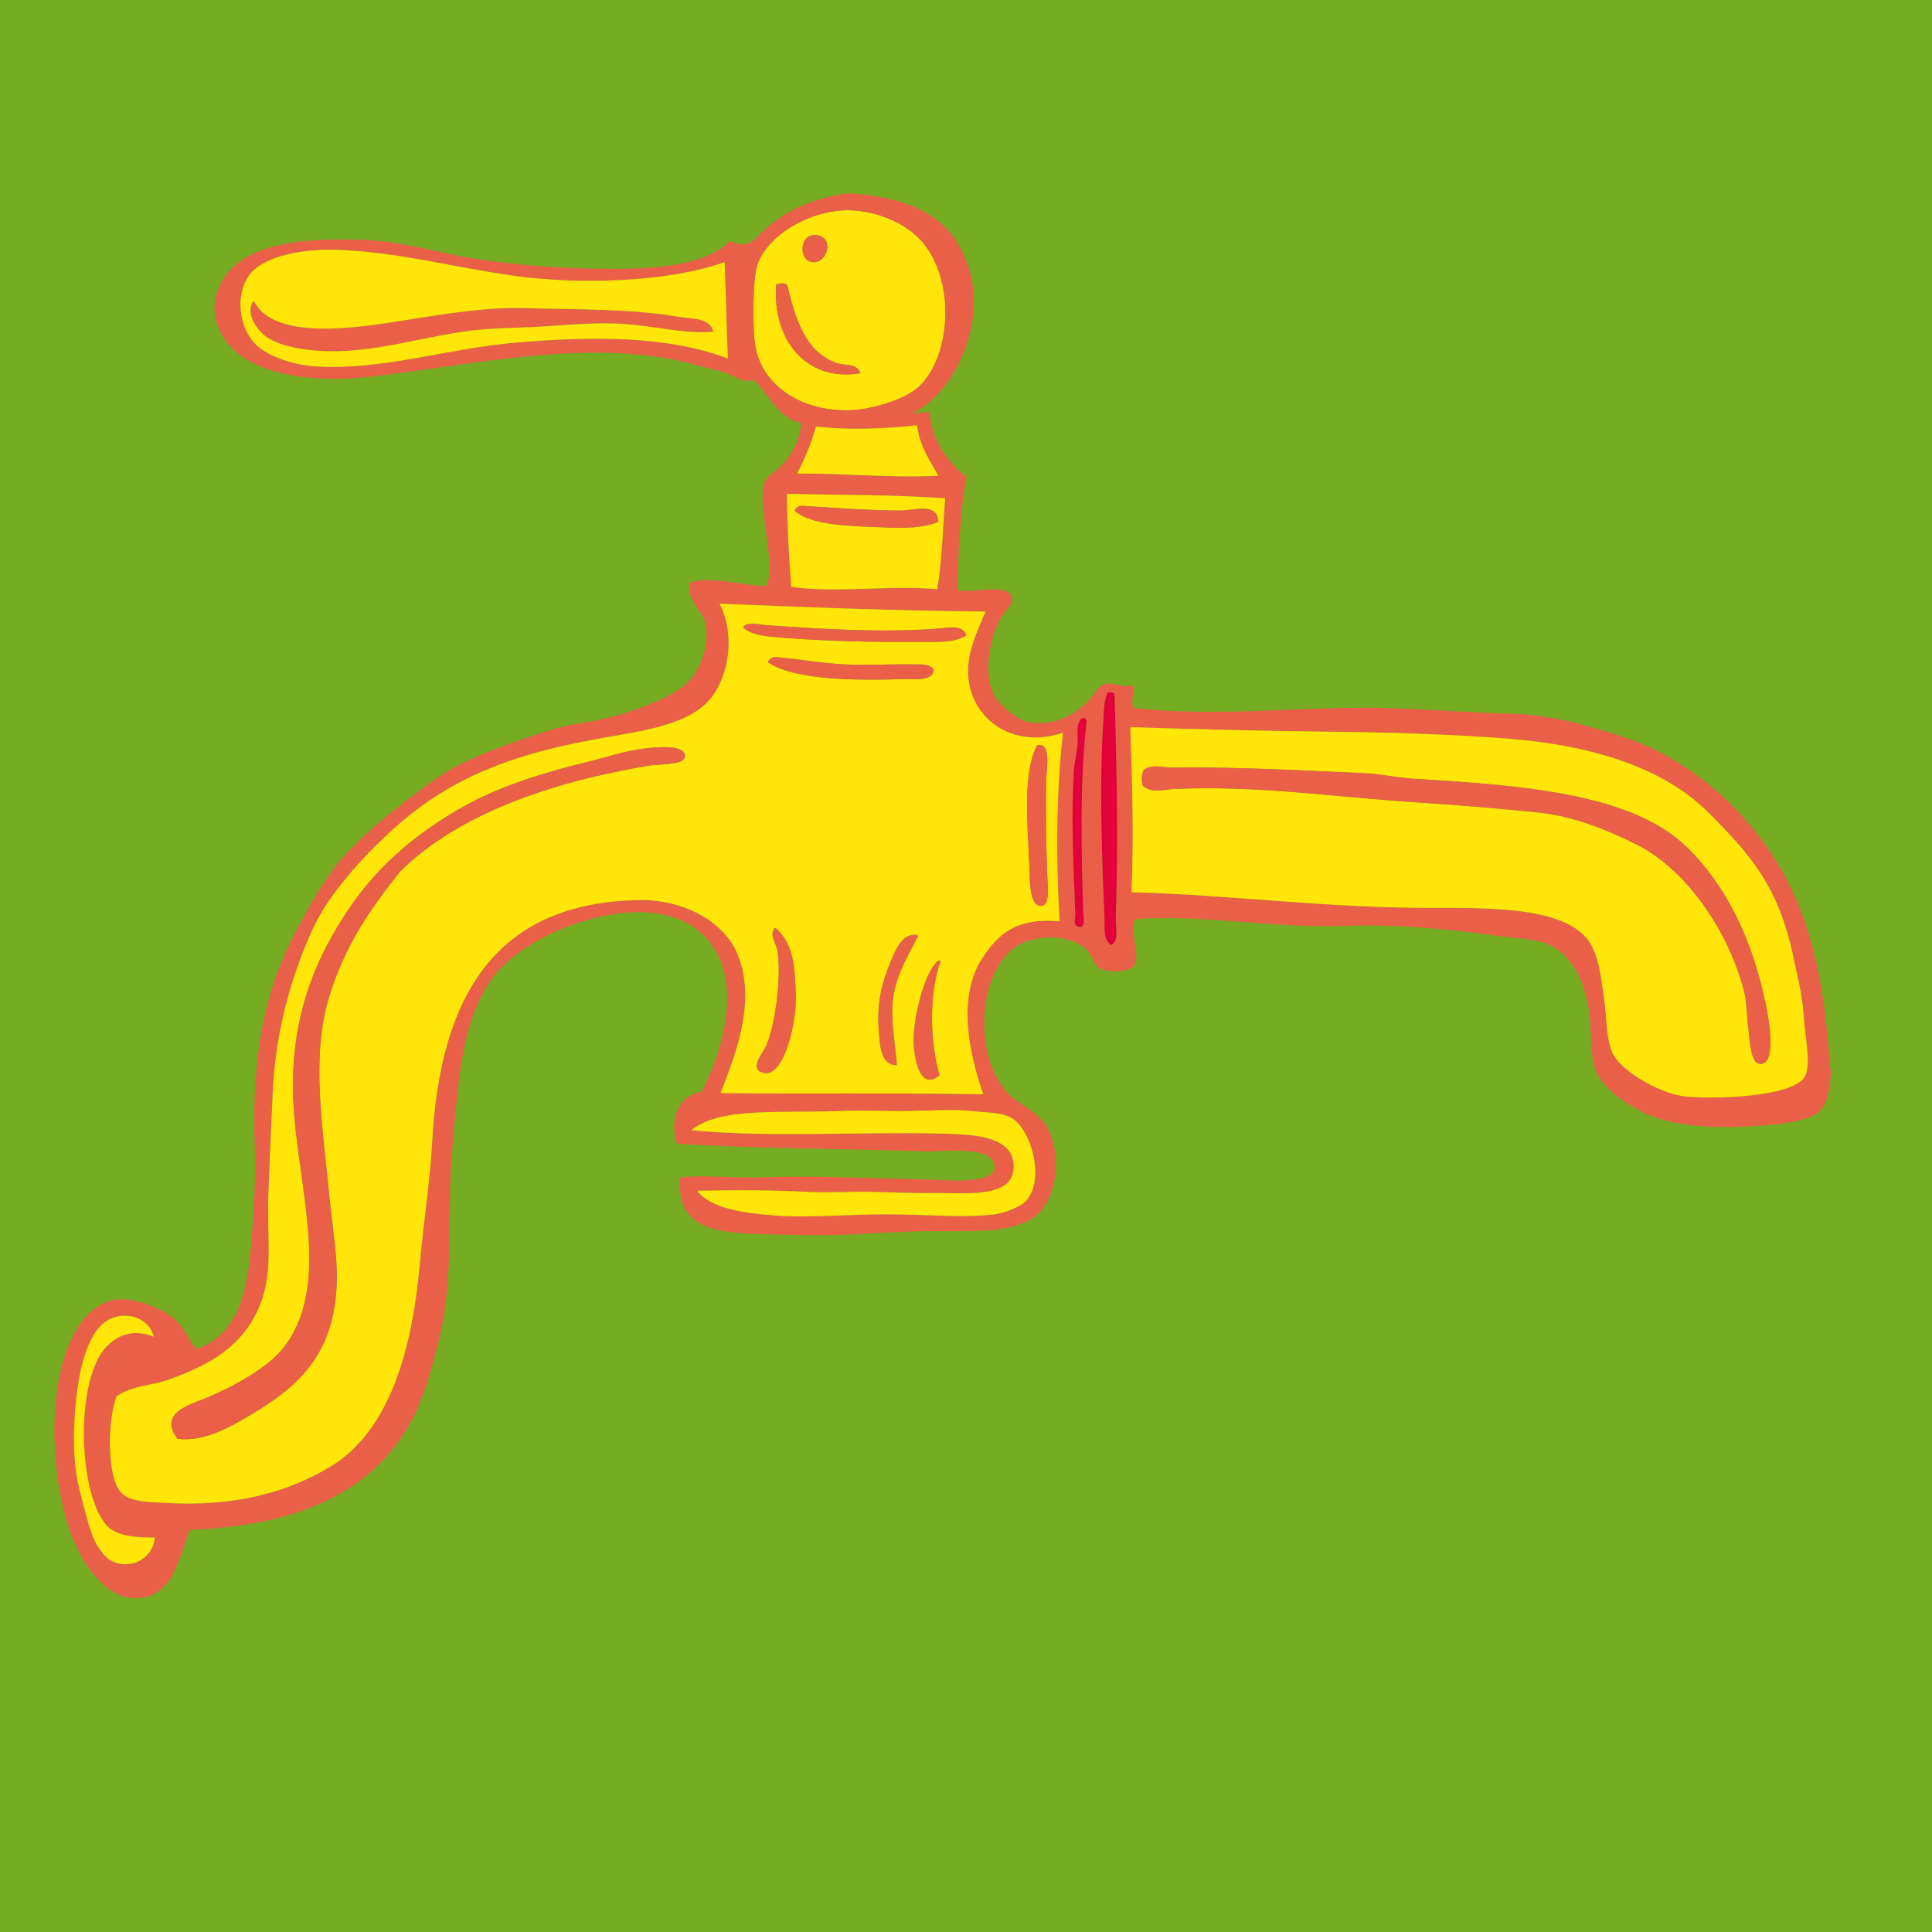 <?xml version="1.0" encoding="utf-8"?>
<!-- Generator: Adobe Illustrator 16.0.0, SVG Export Plug-In . SVG Version: 6.00 Build 0)  -->
<!DOCTYPE svg PUBLIC "-//W3C//DTD SVG 1.1//EN" "http://www.w3.org/Graphics/SVG/1.1/DTD/svg11.dtd">
<svg version="1.1" xmlns="http://www.w3.org/2000/svg" xmlns:xlink="http://www.w3.org/1999/xlink" x="0px" y="0px" width="100px"
	 height="100px" viewBox="0 0 100 100" enable-background="new 0 0 100 100" xml:space="preserve">
<g id="Ebene_1">
</g>
<g id="Ebene_3">
</g>
<g id="Ebene_2">
	<g display="none">
		<rect x="-186" y="-103" display="inline" fill="#044B4F" width="100" height="100"/>
		<g display="inline">
			
				<linearGradient id="SVGID_1_" gradientUnits="userSpaceOnUse" x1="201.379" y1="74.339" x2="217.199" y2="74.339" gradientTransform="matrix(0.986 -0.164 0.164 0.986 -384.851 -67.561)">
				<stop  offset="0" style="stop-color:#C2E0E5"/>
				<stop  offset="0.5" style="stop-color:#95CBD5"/>
				<stop  offset="0.634" style="stop-color:#86C5D0"/>
				<stop  offset="0.85" style="stop-color:#73BECA"/>
				<stop  offset="1" style="stop-color:#6CBBC8"/>
			</linearGradient>
			<path fill-rule="evenodd" clip-rule="evenodd" fill="url(#SVGID_1_)" d="M-164.957-49.435c0.019-0.009,0.022,0.006,0.027,0.022
				c0.765,2.031,1.526,4.076,2.389,6.107c0.847,1.989,1.692,4.053,2.339,6.223c0.674,2.257,1.296,4.638,1.745,6.99
				c0.243,1.268,0.457,2.49,0.598,3.729c0.271,2.388,0.7,4.369,0.685,6.579c-0.007,1.06-0.037,2.561-0.213,3.551
				c-0.369,2.072-0.788,3.904-1.924,5.343c-0.525,0.667-1.56,1.644-2.477,2.019c-0.907,0.371-1.923,0.546-3.029,0.505
				c-0.945-0.036-2.605-0.286-3.338-0.75c-0.756-0.479-1.699-1.023-2.216-1.842c-1.791-2.313-2.16-4.584-0.095-9.627
				c0.549-1.342,1.972-3.553,2.469-4.894c0.509-1.375,0.93-2.779,1.381-4.138c0.592-1.778,0.973-3.576,1.231-5.611
				c0.149-1.172,0.243-2.379,0.352-3.618c0.037-0.427-0.01-0.871,0.014-1.314c0.063-1.204,0.148-2.547,0.123-3.875
				c-0.017-0.849,0.104-1.704,0.083-2.584C-164.837-47.547-164.942-48.467-164.957-49.435z"/>
		</g>
		<g display="inline">
			<path fill-rule="evenodd" clip-rule="evenodd" fill="#680F15" d="M-93.091-62.725c0,0.512,0,1.024,0,1.536
				c-0.035,0.01-0.053,0.039-0.046,0.091c-0.112,3.199-0.772,5.829-1.896,8.133c-1.076,2.203-2.661,4.209-5.017,5.061
				c-2.994,1.081-5.567-0.609-7.049-2.305c-1.614-1.845-2.533-4.208-3.164-6.913c-1.419-0.72-2.943-1.407-4.654-1.988
				c-1.69-0.574-3.632-0.81-5.648-1.04c-3.822-0.435-8.14-0.768-12.562-0.768c-6.205,0-13.504-0.709-19.387,0.181
				c-0.891,0.135-1.766,0.466-2.667,0.677c-0.89,0.21-1.816,0.555-2.395,0.949c-0.457,0.311-1.04,0.847-1.266,1.311
				c-0.466,0.955-0.486,2.411-0.903,3.298c-0.093,0.199-0.439,0.764-0.723,0.95c-0.355,0.233-0.992,0.382-1.538,0.587
				c-1.504,0.565-3.922,0.789-5.603,0.452c-0.45-0.09-1.566-0.485-1.898-0.723c-0.278-0.199-0.922-1.124-0.994-1.537
				c-0.175-1.001,0.274-2.125,0.452-3.073c0.38-2.023,1.041-3.619,1.762-5.106c0.401-0.826,0.846-1.339,1.401-2.033
				c0.993-1.24,2.256-2.432,3.75-3.118c1.532-0.705,3.252-1.342,5.151-1.718c2.019-0.399,4.152-0.49,6.282-0.587
				c2.054-0.094,4.132-0.086,6.191-0.135c4.298-0.103,8.38,0.23,12.472-0.181c-0.009-2-0.457-3.621,0.136-5.152
				c0.176-0.457,0.448-0.816,0.633-1.22c0.213-0.467,0.279-0.974,0.406-1.491c0.224-0.908-0.546-2.225-0.632-3.299
				c-0.071-0.884,0.045-1.548,0.316-2.395c2.713,0.001,5.54-0.124,8.225,0c0.057,0.702,0.203,1.227,0.18,1.808
				c-0.05,1.251-0.796,2.268-0.813,3.39c-0.014,0.838,0.357,1.478,0.678,2.078c0.247,0.463,0.651,0.881,0.813,1.401
				c0.456,1.46-0.074,2.85,0.272,4.564c1.029,0.392,2.29,0.258,3.479,0.271c3.714,0.039,6.58,0.293,10.168,0.407
				c0.996-1.955,2.134-3.817,3.932-4.971c2.112-1.357,4.742-1.29,6.732,0.09C-95.069-72.854-93.451-68.156-93.091-62.725z
				 M-131.457-83.829c0.176,0.601-0.106,1.562,0,2.125c0.087,0.465,0.546,0.923,0.995,1.084c1.838,0.664,4.311-0.057,5.333-1.221
				c0.163-0.62,0.302-1.263,0.316-2.033C-127.013-83.843-129.332-83.934-131.457-83.829z M-131.908-74.475
				c-0.099,1.013-0.153,2.199-0.092,3.3c0.063,1.103,0.082,2.527,0.407,3.389c0.762,2.012,4.443,2.713,6.688,1.581
				c0.94-0.474,1.578-1.484,1.582-2.893c0.002-1.013-0.135-2.09-0.271-3.253c-0.125-1.069-0.157-2.351-0.452-3.117
				c-0.278-0.721-1.063-1.113-1.311-1.988c-0.196-0.698-0.082-1.462-0.18-2.396c-0.942,0.83-3.785,1.064-5.288,0.542
				C-130.299-77.393-131.734-76.271-131.908-74.475z M-138.687-69.548c-1.178-0.049-2.387,0.013-3.57,0
				c-3.494-0.037-7.083-0.26-10.213,0.09c-1.202,0.134-2.41,0.151-3.57,0.271c-1.051,0.108-2.19,0.401-3.253,0.678
				c-2.387,0.624-4.084,1.49-5.649,2.936c-0.853,0.791-1.486,1.542-2.079,2.577c-0.536,0.939-0.997,2.054-1.492,3.163
				c-0.557,1.252-0.929,3.333-0.677,4.836c0.516,1.247,1.725,1.491,3.524,1.581c1.948,0.098,4.302-0.429,5.106-1.401
				c0.012-0.035,0.002-0.089,0.046-0.09c0.168-1.197,0.455-2.539,0.994-3.525c1.299-2.375,4.725-2.918,7.908-3.344
				c2.059-0.275,4.567-0.326,6.868-0.271c2.241,0.053,4.631-0.026,7.095,0.09c2.438,0.116,4.946,0.227,7.366,0.227
				c2.48,0,5.047-0.023,7.457,0.09c2.546,0.121,4.971,0.07,7.139,0.452c2.101,0.37,3.995,1.092,5.694,1.852
				c1.375,0.615,2.471,1.451,3.886,1.808c0.524,0.132,1.031,0.056,1.672,0.136c0.385,0.048,0.869,0.306,1.311,0.271
				c0.61-0.048,1.292-0.415,1.717-0.814c2.583-2.42,2.537-9.724-0.768-11.386c-0.219-0.11-0.762-0.269-1.13-0.271
				c-0.704-0.006-0.987,0.396-1.582,0.452c-0.527,0.049-1.216-0.172-1.852-0.226c-0.639-0.055-1.296-0.055-1.899-0.09
				c-4.135-0.25-8.917-0.648-12.925-0.587c-0.303,1.598-0.52,2.869-1.491,3.886c-1.48,1.552-5.296,1.784-7.546,0.859
				c-1.829-0.752-2.571-2.362-3.028-4.158C-135.367-69.26-136.894-69.473-138.687-69.548z"/>
			<path fill-rule="evenodd" clip-rule="evenodd" fill="#F15A24" d="M-124.813-83.684c-0.014,0.769-0.153,1.413-0.316,2.032
				c-1.021,1.163-3.495,1.883-5.333,1.221c-0.448-0.162-0.907-0.62-0.995-1.085c-0.106-0.562,0.176-1.524,0-2.124
				C-129.332-83.746-127.013-83.655-124.813-83.684z"/>
			<path fill-rule="evenodd" clip-rule="evenodd" fill="#FFFFFF" d="M-167.969-53.145"/>
			<path fill-rule="evenodd" clip-rule="evenodd" fill="#F15A24" d="M-130.824-79.121c1.502,0.521,4.345,0.287,5.288-0.542
				c0.098,0.934-0.016,1.698,0.18,2.395c0.248,0.876,1.033,1.269,1.311,1.989c0.295,0.766,0.327,2.047,0.452,3.118
				c0.136,1.163,0.273,2.24,0.271,3.253c-0.003,1.408-0.641,2.418-1.582,2.892c-2.245,1.132-5.926,0.431-6.688-1.582
				c-0.325-0.861-0.344-2.285-0.407-3.389c-0.061-1.101-0.007-2.286,0.092-3.299C-131.734-76.083-130.299-77.204-130.824-79.121z"/>
			<path fill-rule="evenodd" clip-rule="evenodd" fill="#F15A24" d="M-133.562-69.521c0.456,1.796,1.198,3.405,3.026,4.158
				c2.25,0.925,6.066,0.693,7.546-0.859c0.971-1.016,1.188-2.288,1.492-3.885c4.006-0.061,8.79,0.338,12.925,0.587
				c0.602,0.037,1.261,0.037,1.897,0.091c0.635,0.054,1.325,0.275,1.853,0.226c0.594-0.056,0.877-0.458,1.581-0.452
				c0.368,0.003,0.912,0.161,1.13,0.271c3.304,1.664,3.351,8.966,0.769,11.387c-0.425,0.399-1.108,0.766-1.718,0.813
				c-0.442,0.036-0.926-0.222-1.311-0.27c-0.64-0.08-1.146-0.004-1.672-0.136c-1.415-0.357-2.511-1.191-3.885-1.808
				c-1.7-0.76-3.594-1.483-5.694-1.852c-2.169-0.382-4.594-0.332-7.139-0.453c-2.409-0.114-4.976-0.09-7.458-0.09
				c-2.42,0-4.928-0.11-7.366-0.227c-2.463-0.117-4.854-0.037-7.094-0.09c-2.302-0.055-4.811-0.003-6.869,0.271
				c-3.183,0.426-6.608,0.969-7.907,3.344c-0.539,0.986-0.826,2.329-0.994,3.525c-0.044,0-0.035,0.055-0.045,0.09
				c-0.805,0.971-3.159,1.498-5.106,1.401c-1.8-0.09-3.009-0.334-3.524-1.581c-0.252-1.502,0.119-3.584,0.677-4.836
				c0.495-1.11,0.955-2.225,1.492-3.164c0.592-1.034,1.226-1.785,2.079-2.575c1.564-1.447,3.263-2.313,5.649-2.937
				c1.063-0.278,2.202-0.57,3.253-0.679c1.159-0.12,2.367-0.137,3.57-0.271c3.128-0.349,6.717-0.126,10.212-0.09
				c1.182,0.012,2.392-0.05,3.57,0C-136.831-69.535-135.305-69.323-133.562-69.521z"/>
		</g>
		<g display="inline">
			<path fill-rule="evenodd" clip-rule="evenodd" fill="#E3003B" d="M-133.534-89.025c0.974-1.15,2.051-2.197,3.57-2.802
				c-1.105-1.265-2.747-2.142-4.203-3.39c-0.628-0.537-1.387-1.155-2.079-1.717c-0.926-0.752-1.949-1.736-3.434-1.762
				c-1.146-0.021-3.282,1.161-3.887,2.078c-0.439,0.668-0.001,0.991,0.542,1.537c0.616,0.617,1.247,1.024,1.943,1.491
				c0.376,0.252,0.696,0.544,0.994,0.723c0.212,0.127,0.422,0.283,0.568,0.378c0.152,0.099,0.317,0.143,0.471,0.254
				c0.51,0.369,1.129,0.593,1.672,0.949c0.521,0.341,1.024,0.671,1.627,0.995C-134.997-89.888-134.321-89.359-133.534-89.025z"/>
			<path fill-rule="evenodd" clip-rule="evenodd" fill="#E3003B" d="M-123.104-90.787c0.235,0.44,0.762,0.717,1.085,1.174
				c0.418,0.595,0.699,1.296,0.949,2.124c1.062-0.09,2.158-0.275,3.254-0.406c1.083-0.128,2.099-0.446,3.072-0.542
				c0.181-0.018,0.263-0.031,0.407,0.046c1.022-0.503,2.742-0.438,3.932-0.814c0.287-0.091,0.774-0.356,0.812-0.633
				c0.082-0.582-0.825-1.361-1.13-1.717c-0.131-0.155-0.197-0.403-0.361-0.542c-0.226-0.192-0.944-0.607-1.266-0.723
				c-1.777-0.642-4.288,0.398-6.009,0.723C-120.096-91.77-121.691-91.131-123.104-90.787z"/>
			<path fill-rule="evenodd" clip-rule="evenodd" fill="#F15A24" d="M-122.516-86c0.409-3.138-1.561-4.986-4.428-5.197
				c-2.419-0.177-4.377,0.975-5.062,2.486c-0.539,1.189-0.113,2.589,0.588,3.39c0.966,1.101,2.777,1.697,4.519,1.582
				C-124.989-83.868-123.57-85.008-122.516-86z"/>
			<path fill-rule="evenodd" clip-rule="evenodd" fill="#E3003B" d="M-130.868-83.466c-1.086-0.919-2.433-1.575-3.209-2.802
				c-0.2-0.026-0.396-0.039-0.587-0.091c-1.427-0.384-2.912-0.404-4.475-0.542c-0.638-0.056-1.273-0.231-1.897-0.316
				c-1.233-0.164-2.5-0.239-3.751-0.09c-0.284,0.213-0.552,0.442-0.677,0.813c0.358,1.596,1.02,2.946,1.988,4.021
				c0.311,0.347,0.628,0.75,0.994,0.995c1.025,0.687,2.527,0.656,3.932,0.452C-135.895-81.413-133.15-82.875-130.868-83.466z"/>
			<path fill-rule="evenodd" clip-rule="evenodd" fill="#E3003B" d="M-125.679-83.331c0.581,0.793,1.314,1.648,2.124,2.396
				c1.596,1.47,3.11,2.876,4.972,4.157c0.385,0.265,0.9,0.567,1.401,0.904c0.744,0.499,1.192,0.955,2.213,0.769
				c0.911-0.167,2.354-0.955,2.892-1.763c0.223-0.331,0.521-1.071,0.453-1.535c-0.104-0.705-1.607-1.511-2.215-1.854
				c-1.845-1.041-3.574-1.66-5.377-2.666c-0.655-0.365-1.206-0.777-1.943-1.085c-0.27-0.113-0.948-0.495-1.311-0.451
				c-0.351,0.042-0.641,0.319-1.04,0.451C-124.252-83.763-125.094-83.621-125.679-83.331z"/>
			<path fill-rule="evenodd" clip-rule="evenodd" fill="#680F15" d="M-133.768-96.391c1.259,0.999,2.603,2.119,3.931,3.118
				c0.39,0.292,0.949,0.946,1.311,1.04c0.323,0.083,0.827-0.053,1.22-0.045c1.205,0.024,2.223,0.394,3.208,0.768
				c1.485-0.482,3.258-0.898,5.106-1.401c1.738-0.473,3.66-1.179,5.424-1.129c1.506,0.042,2.479,0.652,3.297,1.446
				c0.38,0.368,0.727,0.744,0.995,1.084c0.5,0.638,1.334,1.748,1.265,2.938c-0.029,0.504-0.544,1.273-0.903,1.536
				c-0.641,0.471-1.657,0.573-2.668,0.724c-3.137,0.467-6.451,0.742-9.037,1.31c0.273,0.404,0.754,0.577,1.175,0.813
				c0.407,0.229,0.813,0.502,1.221,0.769c1.62,1.058,3.374,1.863,5.105,2.847c0.815,0.463,1.875,1.028,2.26,1.762
				c0.361,0.687,0.326,1.152,0,1.807c-0.136,0.274-0.36,0.516-0.497,0.679c-0.729,0.863-1.614,1.648-2.576,2.123
				c-0.557,0.275-1.085,0.628-1.673,0.724c-0.713,0.116-1.666-0.169-2.259-0.452c-0.413-0.197-0.799-0.697-1.266-1.04
				c-1.356-0.996-2.694-2.171-3.886-3.163c-0.839-0.699-1.748-1.326-2.44-2.124c-0.746-0.86-1.394-1.746-2.169-2.439
				c-2.266,0.309-4.155,1.559-6.416,2.168c-1.065,0.287-2.104,0.75-3.165,1.13c-1.069,0.381-2.264,0.849-3.434,0.903
				c-2.203,0.102-3.132-1.006-4.066-2.215c-0.791-1.021-1.517-2.241-2.034-3.479c-0.395-0.944-0.844-2.066-0.271-2.892
				c0.344-0.495,1.402-1.053,2.079-1.175c0.671-0.12,1.476-0.019,2.259-0.091c2.065-0.188,4.378,0.082,6.326,0.091
				c0.132-0.219-0.222-0.298-0.316-0.362c-2.683-1.804-5.782-3.285-8.134-5.332c-0.931-1.071-0.403-2.942,0.497-3.66
				c1.48-0.795,2.569-1.979,4.565-2.26c0.014,0,0.03,0,0.045,0C-137.114-99.5-135.566-97.818-133.768-96.391z M-133.723-89.025
				c0.974-1.15,2.05-2.197,3.57-2.802c-1.105-1.265-2.746-2.142-4.203-3.39c-0.628-0.537-1.387-1.155-2.079-1.717
				c-0.926-0.752-1.948-1.736-3.435-1.762c-1.146-0.021-3.281,1.161-3.885,2.078c-0.44,0.668-0.003,0.991,0.542,1.537
				c0.616,0.617,1.247,1.024,1.943,1.491c0.377,0.252,0.695,0.544,0.995,0.723c0.212,0.127,0.885,0.521,1.039,0.633
				c0.51,0.369,1.129,0.593,1.672,0.949c0.521,0.341,1.024,0.671,1.626,0.995C-135.184-89.888-134.509-89.359-133.723-89.025z
				 M-123.104-90.787c0.235,0.44,0.762,0.717,1.085,1.174c0.418,0.595,0.699,1.296,0.949,2.124c1.062-0.09,2.158-0.275,3.254-0.406
				c1.083-0.128,2.099-0.446,3.072-0.542c0.181-0.018,0.263-0.031,0.407,0.046c1.022-0.503,2.742-0.438,3.932-0.814
				c0.287-0.091,0.774-0.356,0.812-0.633c0.082-0.582-0.825-1.361-1.13-1.717c-0.131-0.155-0.197-0.403-0.361-0.542
				c-0.226-0.192-0.944-0.607-1.266-0.723c-1.777-0.642-4.288,0.398-6.009,0.723C-120.096-91.77-121.691-91.131-123.104-90.787z
				 M-122.516-86.313c0.409-3.14-1.561-4.987-4.428-5.198c-2.419-0.177-4.377,0.976-5.062,2.486
				c-0.539,1.189-0.113,2.59,0.588,3.389c0.966,1.102,2.777,1.699,4.519,1.583C-124.989-84.183-123.57-85.321-122.516-86.313z
				 M-131.057-83.466c-1.086-0.919-2.432-1.575-3.208-2.802c-0.201-0.026-0.397-0.039-0.588-0.091
				c-1.427-0.384-2.911-0.404-4.473-0.542c-0.639-0.056-1.274-0.231-1.898-0.316c-1.233-0.164-2.5-0.239-3.751-0.09
				c-0.285,0.213-0.553,0.442-0.678,0.813c0.358,1.596,1.021,2.946,1.988,4.021c0.312,0.347,0.627,0.75,0.994,0.995
				c1.026,0.687,2.528,0.656,3.932,0.452C-136.083-81.413-133.339-82.875-131.057-83.466z M-125.679-83.331
				c0.581,0.793,1.314,1.648,2.124,2.396c1.596,1.47,3.11,2.876,4.972,4.157c0.385,0.265,0.9,0.567,1.401,0.904
				c0.744,0.499,1.192,0.955,2.213,0.769c0.911-0.167,2.354-0.955,2.892-1.763c0.223-0.331,0.521-1.071,0.453-1.535
				c-0.104-0.705-1.607-1.511-2.215-1.854c-1.845-1.041-3.574-1.66-5.377-2.666c-0.655-0.365-1.206-0.777-1.943-1.085
				c-0.27-0.113-0.948-0.495-1.311-0.451c-0.351,0.042-0.641,0.319-1.04,0.451C-124.252-83.763-125.094-83.621-125.679-83.331z"/>
		</g>
	</g>
	<g>
		<rect fill-rule="evenodd" clip-rule="evenodd" fill="#74AB21" width="100" height="100"/>
		<g>
			<g>
				<path fill-rule="evenodd" clip-rule="evenodd" fill="#E95F47" d="M94.119,57.568c-0.73,0.594-2.765,0.696-4.126,0.755
					c-1.43,0.062-2.979-0.054-4.241-0.465c-1.206-0.392-2.887-1.504-3.195-2.556c-0.284-0.976-0.17-1.978-0.29-2.847
					c-0.214-1.548-0.819-3.034-2.208-3.603c-0.687-0.281-1.597-0.277-2.497-0.407c-2.531-0.361-5.39-0.619-7.961-0.523
					c-3.663,0.139-7.378-0.603-10.863-0.348c-0.265,0.859,0.334,1.963-0.059,2.439c-0.218,0.266-1.226,0.362-1.743,0.117
					c-0.303-0.143-0.464-0.812-0.755-1.046c-0.83-0.663-2.145-0.691-3.079-0.349c-2.394,0.878-2.854,5.477-1.104,7.669
					c0.536,0.672,1.689,1.091,2.15,1.859c0.909,1.52,0.562,4.013-0.756,4.822c-1.29,0.791-3.356,0.618-5.462,0.639
					c-1.064,0.011-2.639,0.113-4.008,0.175c-1.164,0.052-2.299,0.034-3.719,0c-2.725-0.066-5.26-0.035-4.996-2.964
					c1.273-0.121,2.812,0.052,4.299,0c2.831-0.097,5.549,0.06,8.424,0.117c0.865,0.017,3.453,0.284,3.545-0.582
					c0.131-1.247-2.712-0.842-3.486-0.871c-4.103-0.153-8.719-0.129-12.955-0.406c-0.426-1.33,0.148-2.524,1.277-2.673
					c0.938-1.775,1.883-4.79,0.93-6.913c-2.031-4.526-9.76-1.733-11.736,0.987c-1.68,2.312-1.797,5.609-2.091,8.831
					c-0.288,3.151,0.115,6.688-0.697,9.935c-0.411,1.646-0.813,3.072-1.452,4.241c-1.99,3.638-5.855,5.383-11.445,5.578
					c-0.577,1.502-0.86,3.475-2.73,3.543c-1.451,0.054-2.521-1.424-3.08-2.556c-1.738-3.531-1.85-11.402,1.511-12.782
					c1.065-0.438,2.794,0.293,3.486,0.872c0.538,0.45,0.75,1.129,1.161,1.568c2.673-0.91,2.754-4.039,2.963-7.32
					c0.068-1.056,0.1-2.061,0.059-3.079c-0.188-4.682,0.498-8.195,2.149-11.271c0.806-1.501,1.538-2.866,2.673-4.067
					c1.125-1.189,2.391-2.185,3.66-3.137c0.691-0.519,1.288-0.958,2.033-1.336c1.451-0.735,3.149-1.311,4.881-1.86
					c0.846-0.268,1.793-0.337,2.788-0.581c1.444-0.353,3.775-1.131,4.532-2.208c0.454-0.646,0.761-1.665,0.639-2.557
					c-0.115-0.843-1.084-1.315-0.812-2.266c1.227-0.35,2.83,0.225,3.95,0.174c0.29-0.807,0.092-1.653,0-2.498
					c-0.091-0.837-0.353-1.977-0.116-2.847c0.085-0.312,0.475-0.467,0.813-0.813c0.703-0.72,1.185-1.526,1.104-3.079
					c1.448,0.616,4.657,0.459,6.623,0.232c0.162,1.6,0.937,2.589,1.917,3.37c-0.319,1.758-0.433,4.015-0.464,5.868
					c0.688,0.176,2.492-0.357,2.788,0.29c0.198,0.434-0.241,0.623-0.522,1.104c-0.556,0.952-1.006,2.894-0.349,4.067
					c0.29,0.517,1.258,1.329,1.858,1.394c1.436,0.156,2.394-0.494,3.08-1.22c0.249-0.264,0.418-0.669,0.697-0.755
					c0.566-0.174,0.763,0.175,1.51,0.058c0.138,0.238-0.132,0.764,0.059,1.162c4.506,0.498,9.131-0.13,13.13,0
					c2.28,0.074,4.369,0.242,6.391,0.291c2.032,0.049,3.808,0.562,5.694,1.162c3.317,1.055,6.074,3.461,7.843,6.159
					c1.892,2.884,2.728,6.462,2.963,10.922c-0.01,0.067,0.013,0.103,0.059,0.116c0,0.135,0,0.271,0,0.407
					C94.655,56.549,94.585,57.189,94.119,57.568z M47.466,22.012c-1.575,0.179-3.623,0.268-5.229,0.059
					c-0.249,0.892-0.582,1.703-0.987,2.439c2.649-0.016,4.591,0.233,7.321,0.117C48.131,23.826,47.599,23.118,47.466,22.012z
					 M40.727,25.556c0.029,1.672,0.094,3.165,0.231,4.822c2.415,0.325,4.971-0.095,7.553,0.116c0.245-1.425,0.304-3.331,0.407-4.706
					C46.174,25.602,43.508,25.631,40.727,25.556z M37.356,31.25c-0.038,0-0.077,0-0.116,0c0.742,1.407,0.564,3.318-0.232,4.589
					c-0.972,1.552-3.205,1.907-5.636,2.325c-4.87,0.837-8.128,2.104-11.097,4.822c-1.031,0.944-1.957,1.91-2.847,3.079
					c-0.737,0.969-1.21,1.826-1.743,3.196c-0.812,2.089-1.438,4.485-1.568,7.262c-0.077,1.624-0.162,3.563-0.232,5.403
					c-0.07,1.85,0.221,3.646-0.29,5.229c-0.772,2.387-2.626,3.484-4.997,4.299c-0.793,0.272-1.747,0.256-2.557,0.813
					c-0.453,1.018-0.551,4.202,0.232,4.996c0.506,0.513,1.492,0.478,2.208,0.522c3.651,0.235,6.421-0.552,8.599-1.858
					c3.059-1.835,4.248-5.976,4.648-10.516c0.184-2.096,0.531-4.242,0.639-6.275c0.39-7.335,3.107-12.496,10.863-12.549
					c1.997-0.013,4.204,1.013,4.939,2.79c1.002,2.419-0.076,5.148-0.871,7.203c4.682,0.059,8.629-0.022,13.595,0.059
					c-0.776-2.216-1.33-5.076-0.058-7.029c0.798-1.227,1.744-2.135,4.008-1.918c-0.181-3.268-0.19-6.391,0.175-9.761
					c-2.437,0.792-4.368-0.483-4.822-2.382c-0.346-1.443,0.367-2.817,0.813-3.893C46.258,31.605,41.818,31.438,37.356,31.25z
					 M57.574,35.839c-0.077,0-0.154,0-0.231,0c-0.213,0.416-0.198,0.946-0.232,1.452c-0.224,3.277-0.075,7.075,0.058,10.226
					c0.02,0.454-0.095,1.127,0.349,1.395c0.425-0.209,0.217-0.952,0.232-1.395c0.134-3.727,0.05-7.882-0.059-11.503
					C57.693,35.915,57.648,35.863,57.574,35.839z M56.006,37.176c-0.34,0.295-0.204,0.849-0.231,1.336
					c-0.023,0.412-0.146,0.839-0.176,1.22c-0.182,2.499-0.021,5.224,0.06,7.611c0.009,0.273-0.179,0.602,0.29,0.639
					c0.254-0.146,0.122-0.534,0.116-0.756c-0.091-3.196-0.188-6.607,0.174-9.876c0.017-0.094-0.055-0.101-0.058-0.175
					C56.122,37.176,56.064,37.176,56.006,37.176z M58.505,37.641c0.095,2.881,0.188,5.703,0.058,8.541
					c5.363,0.15,9.973,0.813,15.629,0.813c3.006,0,7.001-0.06,8.134,1.859c0.456,0.773,0.549,1.821,0.696,2.789
					c0.135,0.877,0.096,1.984,0.407,2.789c0.36,0.929,2.406,2.178,3.834,2.323c1.554,0.158,5.596,0.018,6.159-1.045
					c0.336-0.638,0.002-2.029-0.059-3.08c-0.067-1.168-0.376-2.304-0.522-3.021c-0.767-3.74-2.271-5.408-4.416-7.553
					c-2.378-2.379-6.139-3.504-10.516-3.835c-2.981-0.225-6.132-0.321-9.122-0.348C65.376,37.84,61.926,37.74,58.505,37.641z
					 M35.787,58.498c3.908,0.393,8.836,0.072,12.841,0.174c1.659,0.042,3.992,0.075,3.834,1.86
					c-0.134,1.506-2.543,1.196-3.951,1.219c-1.028,0.018-2.233-0.03-3.311-0.058c-1.136-0.029-2.288,0.057-3.37,0
					c-1.998-0.105-3.844-0.098-5.752-0.059c0.745,0.934,2.425,1.158,4.01,1.278c1.736,0.132,3.842-0.058,5.809-0.058
					c2.133,0,3.992,0.203,5.578,0c0.54-0.069,1.398-0.401,1.685-0.755c0.93-1.147,0.19-3.665-0.813-4.242
					c-0.512-0.295-1.341-0.266-2.033-0.348c-0.942-0.113-2.171-0.013-3.428,0c-1.099,0.01-2.309-0.05-3.486,0
					C40.486,57.633,37.26,57.275,35.787,58.498z M8.018,79.588c-0.928-0.019-2.029-0.035-2.557-0.697
					c-1.452-1.82-1.512-7.351-0.059-9.063c0.6-0.708,1.479-1.079,2.557-0.64c-0.291-1.191-1.945-1.459-2.789-0.522
					c-0.968,1.073-1.256,3.279-1.336,5.345c-0.037,0.967,0.039,2.161,0.291,3.138c0.263,1.025,0.533,2.136,0.812,2.673
					c0.201,0.387,0.53,0.803,0.756,0.93C6.682,81.309,7.894,80.736,8.018,79.588z"/>
				<path fill-rule="evenodd" clip-rule="evenodd" fill="#FFE608" d="M47.466,22.012c-1.575,0.179-3.623,0.268-5.229,0.059
					c-0.249,0.892-0.582,1.703-0.987,2.439c2.649-0.016,4.591,0.233,7.321,0.117C48.131,23.826,47.599,23.118,47.466,22.012z"/>
				<path fill-rule="evenodd" clip-rule="evenodd" fill="#FFE608" d="M48.918,25.789c-0.104,1.375-0.162,3.28-0.407,4.706
					c-2.582-0.211-5.138,0.209-7.553-0.116c-0.138-1.658-0.202-3.15-0.231-4.822C43.508,25.631,46.174,25.602,48.918,25.789z
					 M41.133,26.428c0.86,0.795,2.944,0.794,4.648,0.871c0.947,0.043,2.014,0.044,2.789-0.291c-0.046-1.022-1.239-0.582-1.918-0.581
					c-1.624,0.002-3.648-0.155-4.938-0.232C41.53,26.184,41.298,26.11,41.133,26.428z"/>
				<path fill-rule="evenodd" clip-rule="evenodd" fill="#E95F47" d="M41.133,26.428c0.86,0.795,2.944,0.794,4.648,0.871
					c0.947,0.043,2.014,0.044,2.789-0.291c-0.046-1.022-1.239-0.582-1.918-0.581c-1.624,0.002-3.648-0.155-4.938-0.232
					C41.53,26.184,41.298,26.11,41.133,26.428z"/>
				<path fill-rule="evenodd" clip-rule="evenodd" fill="#FFE608" d="M51.01,31.656c-0.446,1.075-1.159,2.449-0.813,3.893
					c0.454,1.899,2.386,3.173,4.822,2.382c-0.365,3.37-0.355,6.493-0.175,9.761c-2.264-0.217-3.21,0.691-4.008,1.918
					c-1.272,1.953-0.719,4.813,0.058,7.029c-4.966-0.081-8.913,0-13.595-0.059c0.795-2.055,1.873-4.784,0.871-7.203
					c-0.735-1.776-2.942-2.803-4.939-2.79c-7.756,0.053-10.474,5.214-10.863,12.549c-0.107,2.033-0.455,4.18-0.639,6.275
					c-0.4,4.54-1.59,8.681-4.648,10.516c-2.178,1.307-4.947,2.094-8.599,1.858c-0.716-0.045-1.702-0.01-2.208-0.522
					c-0.783-0.794-0.686-3.979-0.232-4.996c0.81-0.558,1.764-0.541,2.557-0.813c2.371-0.814,4.225-1.912,4.997-4.299
					c0.511-1.584,0.22-3.38,0.29-5.229c0.07-1.84,0.155-3.779,0.232-5.403c0.131-2.776,0.756-5.173,1.568-7.262
					c0.533-1.37,1.006-2.227,1.743-3.196c0.89-1.169,1.815-2.135,2.847-3.079c2.969-2.718,6.227-3.985,11.097-4.822
					c2.431-0.418,4.664-0.772,5.636-2.325c0.797-1.271,0.975-3.183,0.232-4.589c0.039,0,0.078,0,0.116,0
					C41.818,31.438,46.258,31.605,51.01,31.656z M38.461,32.47c0.434,0.409,1.211,0.471,1.858,0.523
					c2.133,0.173,4.723,0.258,7.437,0.232c0.809-0.008,1.654,0.061,2.266-0.348c-0.236-0.563-0.905-0.383-1.336-0.349
					c-2.967,0.234-6.207,0.034-9.063-0.174C39.29,32.33,38.711,32.14,38.461,32.47z M39.738,34.271
					c1.391,0.975,4.874,0.959,7.205,0.872c0.518-0.02,1.268,0.136,1.394-0.465c-0.183-0.346-0.748-0.282-1.104-0.291
					c-0.969-0.023-2.27,0.057-3.543,0c-1.066-0.047-2.074-0.239-3.254-0.348C40.166,34.013,39.93,33.938,39.738,34.271z
					 M53.683,38.57c-0.752,1.379-0.498,4.102-0.407,6.159c0.025,0.557-0.031,2.046,0.522,2.15c0.545,0.101,0.447-0.764,0.407-1.626
					c-0.053-1.168-0.091-3.661-0.058-4.822C54.164,39.825,54.441,38.414,53.683,38.57z M9.179,74.475
					c1.432,0.165,2.79-0.639,3.95-1.336c2.367-1.421,4.182-3.097,4.3-6.739c0.048-1.47-0.26-3.098-0.407-4.706
					c-0.287-3.141-0.946-6.945,0-10.051c0.824-2.701,2.131-4.599,3.719-6.565c2.951-2.91,7.717-4.599,12.898-5.461
					c0.369-0.062,1.715-0.017,1.801-0.407c0.177-0.805-1.958-0.494-2.498-0.406c-0.765,0.124-1.557,0.398-2.324,0.58
					c-2.259,0.541-4.594,1.25-6.449,2.266c-2.462,1.349-4.586,3.094-6.158,5.461c-1.627,2.449-2.775,5.114-2.847,8.773
					c-0.093,4.725,2.204,10.238-0.406,13.769c-0.805,1.088-2.516,2.038-4.01,2.673C9.75,72.75,8.207,73.111,9.179,74.475z
					 M40.088,48.04c-0.283,0.421,0.115,0.771,0.174,1.278c0.174,1.519-0.162,3.733-0.581,4.765
					c-0.157,0.385-0.993,1.305-0.116,1.452c1.044,0.176,1.662-2.664,1.627-3.951c-0.047-1.661-0.145-2.758-1.046-3.544
					C40.127,48.04,40.106,48.04,40.088,48.04z M46.42,55.128c-0.074-1.026-0.271-2.004-0.232-3.021
					c0.053-1.437,0.805-2.633,1.336-3.66c-0.047-0.011-0.058-0.058-0.115-0.058c-0.701-0.05-1.018,0.675-1.337,1.452
					c-0.421,1.025-0.709,2.101-0.581,3.545C45.547,54.028,45.558,55.146,46.42,55.128z M48.686,49.726c-0.039,0-0.077,0-0.115,0
					c-0.677,0.489-1.301,2.869-1.279,4.183c0.017,0.957,0.357,2.578,1.337,1.742C48.133,53.938,48.07,51.468,48.686,49.726z"/>
				<path fill-rule="evenodd" clip-rule="evenodd" fill="#E95F47" d="M38.461,32.47c0.434,0.409,1.211,0.471,1.858,0.523
					c2.133,0.173,4.723,0.258,7.437,0.232c0.809-0.008,1.654,0.061,2.266-0.348c-0.236-0.563-0.905-0.383-1.336-0.349
					c-2.967,0.234-6.207,0.034-9.063-0.174C39.29,32.33,38.711,32.14,38.461,32.47z"/>
				<path fill-rule="evenodd" clip-rule="evenodd" fill="#E95F47" d="M39.738,34.271c1.391,0.975,4.874,0.959,7.205,0.872
					c0.518-0.02,1.268,0.136,1.394-0.465c-0.183-0.346-0.748-0.282-1.104-0.291c-0.969-0.023-2.27,0.057-3.543,0
					c-1.066-0.047-2.074-0.239-3.254-0.348C40.166,34.013,39.93,33.938,39.738,34.271z"/>
				<path fill-rule="evenodd" clip-rule="evenodd" fill="#E3003B" d="M57.574,35.839c-0.077,0-0.154,0-0.231,0
					c-0.213,0.416-0.198,0.946-0.232,1.452c-0.224,3.277-0.075,7.075,0.058,10.226c0.02,0.454-0.095,1.127,0.349,1.395
					c0.425-0.209,0.217-0.952,0.232-1.395c0.134-3.727,0.05-7.882-0.059-11.503C57.693,35.915,57.648,35.863,57.574,35.839z"/>
				<path fill-rule="evenodd" clip-rule="evenodd" fill="#E3003B" d="M56.006,37.176c-0.34,0.295-0.204,0.849-0.231,1.336
					c-0.023,0.412-0.146,0.839-0.176,1.22c-0.182,2.499-0.021,5.224,0.06,7.611c0.009,0.273-0.179,0.602,0.29,0.639
					c0.254-0.146,0.122-0.534,0.116-0.756c-0.091-3.196-0.188-6.607,0.174-9.876c0.017-0.094-0.055-0.101-0.058-0.175
					C56.122,37.176,56.064,37.176,56.006,37.176z"/>
				<path fill-rule="evenodd" clip-rule="evenodd" fill="#FFE608" d="M68.787,37.873c2.99,0.027,6.141,0.124,9.122,0.348
					c4.377,0.331,8.138,1.456,10.516,3.835c2.146,2.146,3.649,3.813,4.416,7.553c0.146,0.717,0.455,1.853,0.522,3.021
					c0.061,1.051,0.395,2.442,0.059,3.08c-0.563,1.062-4.605,1.203-6.159,1.045c-1.428-0.146-3.474-1.395-3.834-2.323
					c-0.312-0.805-0.272-1.912-0.407-2.789c-0.147-0.968-0.24-2.016-0.696-2.789c-1.133-1.919-5.128-1.859-8.134-1.859
					c-5.656,0-10.266-0.663-15.629-0.813c0.131-2.838,0.037-5.659-0.058-8.541C61.926,37.74,65.376,37.84,68.787,37.873z
					 M59.201,39.848c-0.114,0.259-0.117,0.509-0.059,0.813c0.487,0.429,1.1,0.197,1.628,0.174c4.382-0.192,8.282,0.423,12.606,0.698
					c2.111,0.134,4.329,0.324,6.275,0.522c1.811,0.185,3.653,0.943,5.112,1.684c2.566,1.305,4.746,4.522,5.52,7.611
					c0.146,0.586,0.11,1.147,0.232,2.034c0.061,0.442,0.087,1.663,0.581,1.685c0.911,0.039,0.438-2.433,0.29-3.138
					c-0.699-3.334-2.04-6.095-4.067-8.076c-2.889-2.824-8.72-3.217-14.117-3.544c-0.85-0.052-1.742-0.252-2.614-0.291
					c-3.054-0.132-6.594-0.335-9.877-0.29C60.19,39.74,59.654,39.521,59.201,39.848z"/>
				<path fill-rule="evenodd" clip-rule="evenodd" fill="#E95F47" d="M53.683,38.57c-0.752,1.379-0.498,4.102-0.407,6.159
					c0.025,0.557-0.031,2.046,0.522,2.15c0.545,0.101,0.447-0.764,0.407-1.626c-0.053-1.168-0.091-3.661-0.058-4.822
					C54.164,39.825,54.441,38.414,53.683,38.57z"/>
				<path fill-rule="evenodd" clip-rule="evenodd" fill="#E95F47" d="M9.179,74.475c1.432,0.165,2.79-0.639,3.95-1.336
					c2.367-1.421,4.182-3.097,4.3-6.739c0.048-1.47-0.26-3.098-0.407-4.706c-0.287-3.141-0.946-6.945,0-10.051
					c0.824-2.701,2.131-4.599,3.719-6.565c2.951-2.91,7.717-4.599,12.898-5.461c0.369-0.062,1.715-0.017,1.801-0.407
					c0.177-0.805-1.958-0.494-2.498-0.406c-0.765,0.124-1.557,0.398-2.324,0.58c-2.259,0.541-4.594,1.25-6.449,2.266
					c-2.462,1.349-4.586,3.094-6.158,5.461c-1.627,2.449-2.775,5.114-2.847,8.773c-0.093,4.725,2.204,10.238-0.406,13.769
					c-0.805,1.088-2.516,2.038-4.01,2.673C9.75,72.75,8.207,73.111,9.179,74.475z"/>
				<path fill-rule="evenodd" clip-rule="evenodd" fill="#E95F47" d="M59.201,39.848c-0.114,0.259-0.117,0.509-0.059,0.813
					c0.487,0.429,1.1,0.197,1.628,0.174c4.382-0.192,8.282,0.423,12.606,0.698c2.111,0.134,4.329,0.324,6.275,0.522
					c1.811,0.185,3.653,0.943,5.112,1.684c2.566,1.305,4.746,4.522,5.52,7.611c0.146,0.586,0.11,1.147,0.232,2.034
					c0.061,0.442,0.087,1.663,0.581,1.685c0.911,0.039,0.438-2.433,0.29-3.138c-0.699-3.334-2.04-6.095-4.067-8.076
					c-2.889-2.824-8.72-3.217-14.117-3.544c-0.85-0.052-1.742-0.252-2.614-0.291c-3.054-0.132-6.594-0.335-9.877-0.29
					C60.19,39.74,59.654,39.521,59.201,39.848z"/>
				<path fill-rule="evenodd" clip-rule="evenodd" fill="#E95F47" d="M40.088,48.04c-0.283,0.421,0.115,0.771,0.174,1.278
					c0.174,1.519-0.162,3.733-0.581,4.765c-0.157,0.385-0.993,1.305-0.116,1.452c1.044,0.176,1.662-2.664,1.627-3.951
					c-0.047-1.661-0.145-2.758-1.046-3.544C40.127,48.04,40.106,48.04,40.088,48.04z"/>
				<path fill-rule="evenodd" clip-rule="evenodd" fill="#E95F47" d="M46.42,55.128c-0.074-1.026-0.271-2.004-0.232-3.021
					c0.053-1.437,0.805-2.633,1.336-3.66c-0.047-0.011-0.058-0.058-0.115-0.058c-0.701-0.05-1.018,0.675-1.337,1.452
					c-0.421,1.025-0.709,2.101-0.581,3.545C45.547,54.028,45.558,55.146,46.42,55.128z"/>
				<path fill-rule="evenodd" clip-rule="evenodd" fill="#E95F47" d="M48.686,49.726c-0.039,0-0.077,0-0.115,0
					c-0.677,0.489-1.301,2.869-1.279,4.183c0.017,0.957,0.357,2.578,1.337,1.742C48.133,53.938,48.07,51.468,48.686,49.726z"/>
				<path fill-rule="evenodd" clip-rule="evenodd" fill="#FFE608" d="M35.787,58.498c3.908,0.393,8.836,0.072,12.841,0.174
					c1.659,0.042,3.992,0.075,3.834,1.86c-0.134,1.506-2.543,1.196-3.951,1.219c-1.028,0.018-2.233-0.03-3.311-0.058
					c-1.136-0.029-2.288,0.057-3.37,0c-1.998-0.105-3.844-0.098-5.752-0.059c0.745,0.934,2.425,1.158,4.01,1.278
					c1.736,0.132,3.842-0.058,5.809-0.058c2.133,0,3.992,0.203,5.578,0c0.54-0.069,1.398-0.401,1.685-0.755
					c0.93-1.147,0.19-3.665-0.813-4.242c-0.512-0.295-1.341-0.266-2.033-0.348c-0.942-0.113-2.171-0.013-3.428,0
					c-1.099,0.01-2.309-0.05-3.486,0C40.486,57.633,37.26,57.275,35.787,58.498z"/>
				<path fill-rule="evenodd" clip-rule="evenodd" fill="#FFE608" d="M8.018,79.588c-0.928-0.019-2.029-0.035-2.557-0.697
					c-1.452-1.82-1.512-7.351-0.059-9.063c0.6-0.708,1.479-1.079,2.557-0.64c-0.291-1.191-1.945-1.459-2.789-0.522
					c-0.968,1.073-1.256,3.279-1.336,5.345c-0.037,0.967,0.039,2.161,0.291,3.138c0.263,1.025,0.533,2.136,0.812,2.673
					c0.201,0.387,0.53,0.803,0.756,0.93C6.682,81.309,7.894,80.736,8.018,79.588z"/>
			</g>
		</g>
		<g>
			<path fill-rule="evenodd" clip-rule="evenodd" fill="#FFE608" d="M47.787,12.581c1.78,2.144,1.392,6.35-0.523,7.668
				c-0.764,0.527-2.297,0.965-3.311,0.988c-2.355,0.055-4.361-1.149-4.822-3.137c-0.198-0.851-0.182-3.626,0.058-4.357
				c0.55-1.686,3.03-3.014,5.054-2.847C45.805,11.024,47.102,11.754,47.787,12.581z M42.268,12.173
				c-0.957-0.13-0.973,1.511-0.059,1.395C42.838,13.487,43.176,12.296,42.268,12.173z M40.176,14.729
				c-0.213,2.744,1.457,5.068,4.357,4.59c-0.176-0.536-0.838-0.389-1.22-0.523c-1.604-0.561-2.135-2.235-2.557-4.009
				C40.678,14.614,40.336,14.666,40.176,14.729z"/>
			<path fill-rule="evenodd" clip-rule="evenodd" fill="#E95F47" d="M42.268,12.173c-0.957-0.13-0.973,1.511-0.059,1.395
				C42.838,13.487,43.176,12.296,42.268,12.173z"/>
			<path fill-rule="evenodd" clip-rule="evenodd" fill="#E95F47" d="M40.176,14.729c-0.213,2.744,1.457,5.068,4.357,4.59
				c-0.176-0.536-0.838-0.389-1.22-0.523c-1.604-0.561-2.135-2.235-2.557-4.009C40.678,14.614,40.336,14.666,40.176,14.729z"/>
			<path fill-rule="evenodd" clip-rule="evenodd" fill="#E95F47" d="M13.103,15.601c-0.421,0.648,0.238,1.506,0.639,1.801
				c0.649,0.479,1.749,0.685,2.73,0.755c2.882,0.21,5.812-0.888,8.483-1.104c1.135-0.092,2.314-0.089,3.485-0.175
				c1.257-0.091,2.575-0.188,3.776-0.116c1.695,0.103,3.192,0.543,4.706,0.406c-0.184-0.744-1.122-0.656-1.686-0.755
				c-2.519-0.443-5.386-0.383-8.017-0.465c-2.062-0.064-4.195,0.301-6.333,0.639c-2.317,0.366-6.689,1.08-7.728-0.988
				C13.141,15.601,13.121,15.601,13.103,15.601z"/>
			<path fill-rule="evenodd" clip-rule="evenodd" fill="#E95F47" d="M49.82,13.045c1.444,2.925-0.008,6.566-2.033,8.017
				c-1.482,1.062-3.925,1.013-6.274,0.814c-1.15-0.098-1.762-1.523-2.498-2.208c-0.524,0.181-0.946-0.188-1.396-0.349
				c-0.475-0.17-1.014-0.266-1.51-0.407c-5.328-1.511-11.57-0.025-16.906,0.582c-2.398,0.271-4.812,0.099-6.508-0.93
				c-1.026-0.624-2.024-1.993-1.394-3.602c0.932-2.379,4.176-2.631,7.263-2.557c2.322,0.056,4.192,0.734,6.391,1.045
				c2.264,0.322,4.475,0.465,6.855,0.465c2.352,0,4.827-0.242,5.983-1.453c1.037,0.575,1.426-0.311,1.976-0.755
				c1.111-0.899,2.357-1.433,4.008-1.685c0.156,0,0.311,0,0.465,0C47.1,10.282,48.873,11.125,49.82,13.045z M44.242,10.895
				c-2.023-0.167-4.504,1.162-5.054,2.847c-0.239,0.731-0.256,3.507-0.058,4.357c0.461,1.988,2.467,3.192,4.822,3.137
				c1.014-0.023,2.547-0.461,3.311-0.988c1.915-1.318,2.304-5.524,0.523-7.668C47.102,11.754,45.805,11.024,44.242,10.895z
				 M37.678,18.564c-0.081-1.643-0.096-3.351-0.174-4.997c-2.826,1.019-7.41,1.204-10.98,0.697c-3.098-0.439-6.056-1.242-9.18-1.336
				c-1.521-0.045-3.637,0.271-4.416,1.278c-0.739,0.955-0.615,2.679,0.291,3.602c0.65,0.663,2.011,1.097,3.195,1.162
				c3.422,0.191,6.692-0.913,10.109-1.219C30.637,17.381,34.611,17.373,37.678,18.564z"/>
			<path fill-rule="evenodd" clip-rule="evenodd" fill="#FFE608" d="M26.523,17.751c-3.417,0.306-6.688,1.41-10.109,1.219
				c-1.185-0.065-2.545-0.499-3.195-1.162c-0.906-0.923-1.03-2.646-0.291-3.602c0.779-1.007,2.896-1.324,4.416-1.278
				c3.124,0.094,6.082,0.896,9.18,1.336c3.57,0.507,8.154,0.322,10.98-0.697c0.078,1.646,0.093,3.354,0.174,4.997
				C34.611,17.373,30.637,17.381,26.523,17.751z M13.103,15.601c-0.421,0.648,0.238,1.506,0.639,1.801
				c0.649,0.479,1.749,0.685,2.73,0.755c2.882,0.21,5.812-0.888,8.483-1.104c1.135-0.092,2.314-0.089,3.485-0.175
				c1.257-0.091,2.575-0.188,3.776-0.116c1.695,0.103,3.192,0.543,4.706,0.406c-0.184-0.744-1.122-0.656-1.686-0.755
				c-2.519-0.443-5.386-0.383-8.017-0.465c-2.062-0.064-4.195,0.301-6.333,0.639c-2.317,0.366-6.689,1.08-7.728-0.988
				C13.141,15.601,13.121,15.601,13.103,15.601z"/>
		</g>
	</g>
</g>
</svg>
